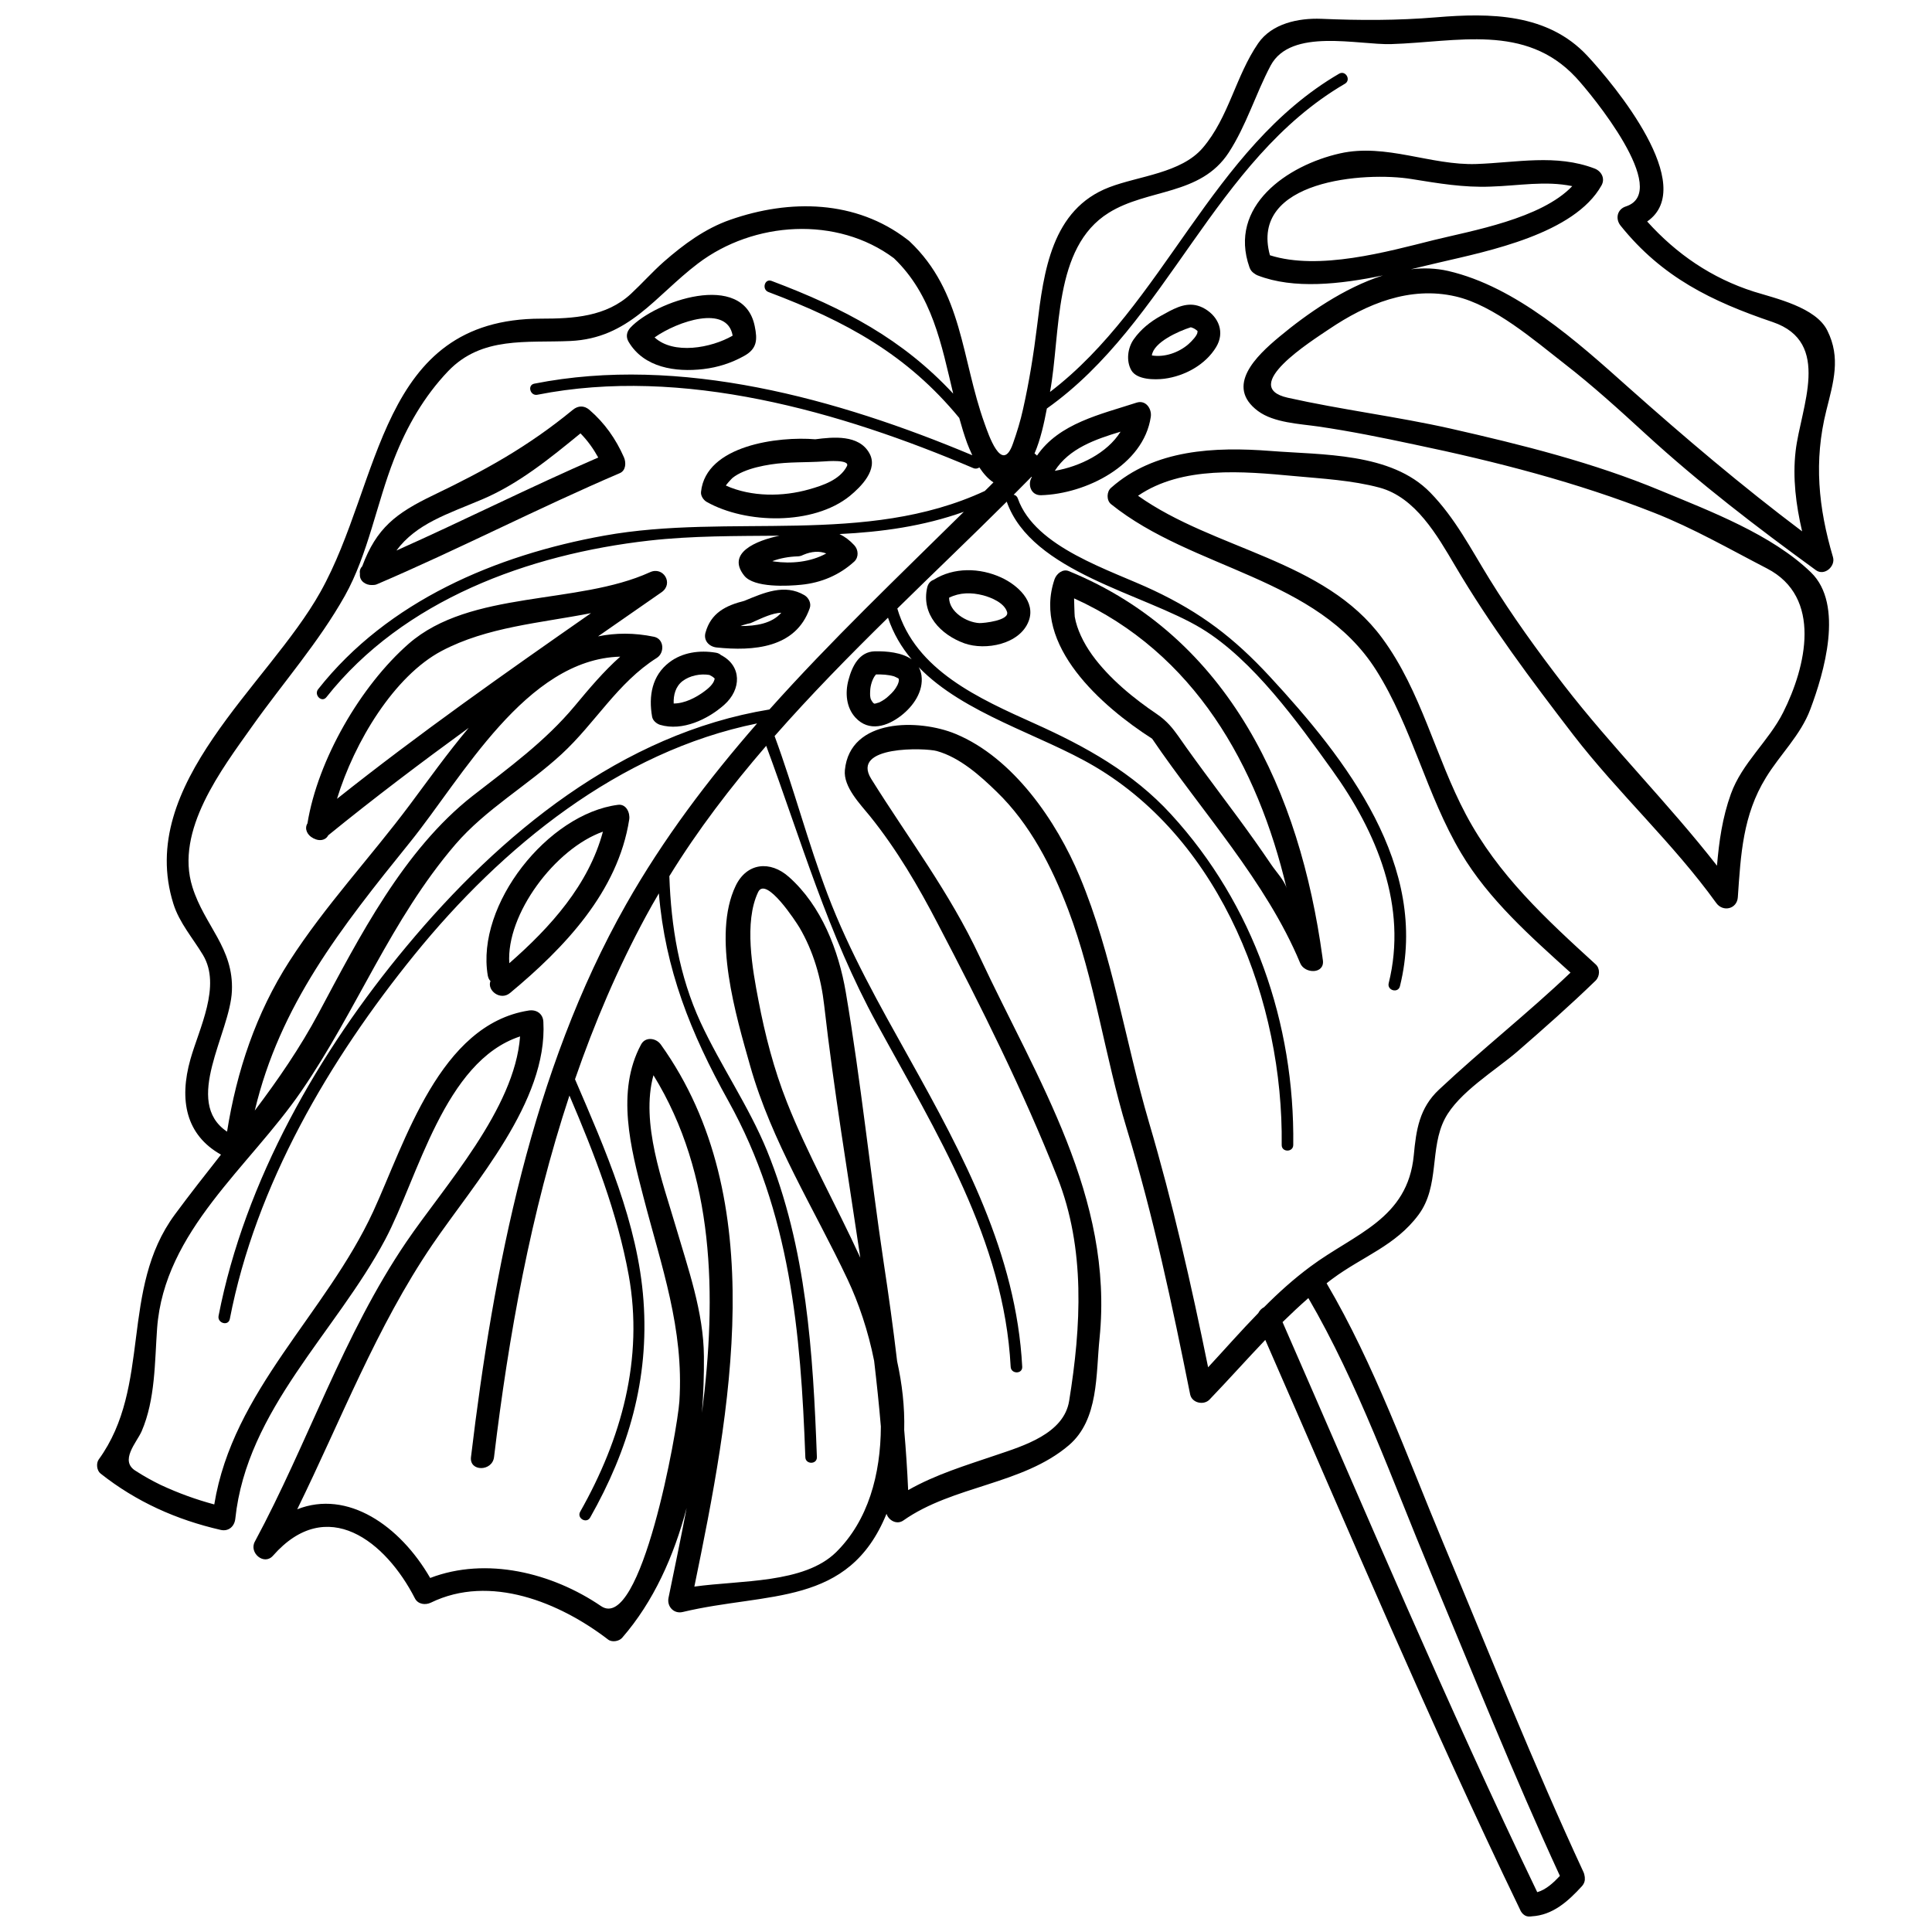 <?xml version="1.0" encoding="UTF-8"?>
<!-- Uploaded to: ICON Repo, www.svgrepo.com, Generator: ICON Repo Mixer Tools -->
<svg width="800px" height="800px" version="1.1" viewBox="144 144 512 512" xmlns="http://www.w3.org/2000/svg">
 <defs>
  <clipPath id="a">
   <path d="m169 148.09h462v503.81h-462z"/>
  </clipPath>
 </defs>
 <g clip-path="url(#a)">
  <path d="m496.19 231.25c9.965-6.734 21.422-11.496 33.559-8.695 10.148 2.332 20.859 11.621 28.824 17.824 7.5 5.809 14.547 12.227 21.527 18.625 14.367 13.156 29.414 24.668 45.145 36.109 2.262 1.621 5.223-1.047 4.516-3.457-3.871-13.121-5.117-25.473-1.77-38.855 1.891-7.57 3.883-13.969 0.273-21.195-3.031-6.168-13.707-8.52-19.461-10.316-11.195-3.566-20.535-9.98-28.285-18.59 13.598-9.41-8.688-36.215-15.879-43.934-10.5-11.246-25.719-11.371-40.031-10.176-10.316 0.855-20.137 0.836-30.477 0.395-5.992-0.23-13.082 1.215-16.715 6.508-5.992 8.73-7.754 19.609-14.688 27.715-5.742 6.688-16.934 7.418-24.742 10.41-15.312 5.848-17.391 22.406-19.141 36.719-0.91 7.43-2.086 14.777-3.727 22.082-0.676 3.098-1.617 6.133-2.672 9.125-2.941 8.43-6.578-2.691-7.523-5.297-6.203-17.234-5.719-34.879-19.855-48.266-0.176-0.16-0.316-0.301-0.5-0.395-0.02 0-0.02-0.035-0.035-0.035-0.035-0.016-0.055-0.035-0.09-0.07-13.617-10.496-31.121-10.766-46.914-5.238-6.664 2.316-12.352 6.523-17.609 11.125-3.031 2.676-5.738 5.738-8.715 8.504-6.559 6.098-15.324 6.578-23.758 6.578-43.203-0.02-42.188 43.312-58.555 72.469-13.816 24.703-48.91 50.828-38.945 82.594 1.586 5.062 5.168 9.109 7.863 13.602 4.867 8.16-1.02 19.391-3.336 27.574-3.082 10.867-1.195 20.102 8.09 25.305-4.082 5.184-8.219 10.445-12.227 15.875-14.688 19.891-6.039 45.449-20.176 64.914-0.73 1.02-0.52 2.941 0.484 3.723 9.461 7.488 20.102 12.246 31.832 14.938 2.102 0.484 3.672-0.926 3.883-2.977 3.047-28.887 26.648-49.375 39.73-73.988 8.73-16.48 15.648-47.23 35.734-53.809-1.41 19.266-20.051 39.621-30.121 54.43-16.738 24.617-26.113 53.363-40.172 79.457-1.602 2.957 2.445 6.414 4.816 3.723 14.293-16.238 29.891-3.812 37.625 11.336 0.82 1.57 2.781 1.797 4.207 1.109 15.684-7.648 34.148-0.074 46.984 9.785 1.02 0.781 2.906 0.465 3.707-0.469 8.344-9.586 13.723-21.652 17.094-34.414-1.551 8.16-3.223 16.148-4.797 23.797-0.48 2.316 1.41 4.348 3.762 3.777 22.547-5.379 43.953-1.336 54.004-26.023 0.57 1.734 2.691 2.977 4.438 1.785 13.238-9.32 31.598-9.461 43.898-19.961 7.965-6.812 7.129-18.801 8.125-28.359 3.758-37.395-16.484-68.422-31.762-101.07-8.039-17.18-18.879-31.332-28.754-47.16-5.543-8.891 14.367-8.219 17.383-7.379 6.074 1.691 11.531 6.559 15.875 10.801 8.844 8.539 14.617 19.891 18.93 31.211 7.094 18.676 9.719 38.961 15.527 58.051 7.055 23.113 12.066 46.805 16.809 70.453 0.484 2.281 3.617 2.941 5.133 1.355 5.117-5.332 9.855-10.656 14.777-15.809 22.086 50.441 43.543 101.3 67.496 150.93 0.035 0.105 0.074 0.176 0.121 0.266 0.039 0.105 0.098 0.195 0.141 0.266 0.18 0.309 0.395 0.57 0.664 0.785 0.5 0.441 1.102 0.621 1.75 0.551l0.117-0.004c0.09 0 0.195 0 0.289-0.035 5.594-0.289 9.68-3.996 13.316-7.969 0.66-0.73 0.871-1.531 0.781-2.316v-0.105c0-0.09-0.016-0.16-0.055-0.273 0.039-0.016 0-0.055 0-0.055 0-0.016 0-0.016-0.016-0.035-0.035-0.301-0.105-0.586-0.25-0.91-13.316-28.691-25.004-58.156-37.215-87.332-9.586-22.922-18.234-47.254-30.887-68.766 0.52-0.43 1.031-0.816 1.57-1.211 7.965-5.918 16.695-8.73 22.793-16.949 5.668-7.633 2.867-17.594 6.988-25.473 3.656-6.969 13.387-12.777 19.199-17.785 7.055-6.133 14.043-12.297 20.746-18.801 1.137-1.145 1.23-3.231 0-4.312-13.191-12.047-25.867-23.684-34.363-39.676-8.125-15.289-11.801-32.652-22.188-46.75-15.324-20.887-44.449-23.367-64.719-37.75 11.695-7.984 27.875-6.469 41.352-5.223 7.481 0.695 15.402 1.125 22.617 3.062 9.586 2.562 15.348 12.742 20.016 20.641 9.34 15.859 20.176 30.32 31.371 44.898 11.922 15.453 26.504 28.746 37.875 44.543 1.797 2.492 5.527 1.602 5.723-1.551 0.781-11.316 1.32-21.73 7.438-31.668 3.738-6.133 9.211-11.246 11.777-18.129 3.582-9.539 9.004-27.715 0.16-36.27-10.379-10.035-26.633-16.184-39.801-21.652-17.875-7.453-36.855-12.172-55.695-16.449-14.312-3.211-28.895-4.992-43.168-8.184-13.008-2.926 6.363-15.047 10.93-18.148zm-173.1 237.82c-3.441-11.75-9.395-27.488-5.918-40.125 16.203 26.273 16.844 58.281 12.852 89.492 0.395-5.098 0.57-10.141 0.52-14.988-0.078-11.727-4.191-23.238-7.453-34.379zm199.94 91.348c11.262 26.98 22.137 54.18 34.359 80.715-1.715 1.82-3.656 3.637-6.004 4.312-23.902-49.691-45.398-100.57-67.496-151.07 2.207-2.16 4.481-4.297 6.84-6.367 13.191 22.641 22.246 48.324 32.301 72.406zm-45.648-307.49c4.188 3.117 11.047 3.387 15.973 4.098 8.555 1.25 16.969 2.957 25.434 4.762 21.637 4.523 43.102 10.016 63.707 18.156 10.305 4.066 19.906 9.609 29.746 14.691 14.777 7.609 10.395 26.059 4.328 38.137-3.848 7.664-10.906 13.406-13.863 21.625-2.262 6.273-3.141 12.586-3.688 19.02-12.832-16.453-27.84-31.371-40.621-47.926-6.988-9.074-13.652-18.289-19.66-28.016-4.953-8.02-9.09-16.152-15.699-22.938-10.379-10.66-28.66-9.945-42.387-11.035-14.688-1.125-30.73-0.441-42.223 9.785-1.16 0.996-1.25 3.293 0 4.312 21.73 17.469 54.594 19.211 70.277 44.023 9.516 15.059 13.348 33.094 22.496 48.445 7.34 12.352 18.43 22.117 29 31.691-11.281 10.746-23.512 20.355-34.844 30.996-5.223 4.883-6.062 10.691-6.688 17.391-1.602 16.949-15.648 20.766-27.363 29.484-4.453 3.293-8.484 6.934-12.312 10.785-0.625 0.316-1.195 0.871-1.535 1.57-4.539 4.648-8.82 9.539-13.297 14.363-4.438-21.816-9.355-43.523-15.664-64.895-6.348-21.598-9.629-44.289-18.363-65.164-6.144-14.688-17.625-31.477-32.914-37.801-9.645-3.988-27.965-4.242-29.32 9.609-0.441 4.453 4.117 9.055 6.648 12.191 7.129 8.855 12.797 18.555 18.035 28.641 11.301 21.566 22.668 44.359 31.613 67.031 7.488 18.934 6.328 39.555 3.141 59.285-1.391 8.73-12.176 11.941-19.34 14.367-8.141 2.766-16.02 5.133-23.328 9.285-0.23-5.309-0.59-10.637-1.047-15.93 0.16-6.172-0.555-12.227-1.875-18.219-1.031-8.766-2.246-17.531-3.582-26.289-3.547-23.738-6.004-47.836-10.016-71.477-1.891-11.105-6.453-22.918-15.062-30.566-4.988-4.453-11.195-3.777-14.133 2.352-6.309 13.191 0.141 34.582 3.836 47.66 5.719 20.227 16.949 37.82 25.84 56.66 2.926 6.203 5.457 13.652 7.023 21.547 0.676 5.789 1.301 11.582 1.785 17.41-0.051 12.691-3.352 24.914-11.887 33.328-8.484 8.305-25.199 7.379-37.539 9.094 9.516-46.34 20.496-102.57-8.879-143.64-1.25-1.77-4.117-2.176-5.254 0-6.688 12.445-2.711 27.52 0.625 40.336 4.762 18.43 10.785 34.883 9.539 54.203-0.484 7.559-10.16 61.504-20.766 54.266-12.957-8.836-30.41-13.148-45.273-7.453-8.039-13.922-21.926-23.453-35.238-18.199 11.582-23.598 20.98-48.301 35.824-70.137 11.105-16.324 30.602-37.891 29.406-59.066-0.105-2.156-1.855-3.293-3.871-2.977-23.598 3.688-32.723 34.789-41.227 53.273-12.531 27.109-37.195 47.43-42.113 77.621-4.867-1.305-9.465-2.977-14.152-5.148-2.281-1.109-4.492-2.336-6.613-3.707-4.492-2.672 0.23-7.594 1.516-10.535 3.637-8.414 3.457-18.324 4.098-27.266 1.891-25.867 24.418-42.723 38.23-62.879 14.723-21.406 23.668-45.379 40.82-65.379 8.055-9.355 19.105-15.594 28.145-23.922 8.926-8.219 14.797-18.906 25.234-25.508 2.102-1.32 1.98-5.027-0.746-5.598-5.238-1.09-10.16-1.047-14.828-0.105 5.598-3.906 11.211-7.809 16.828-11.695 3.281-2.281 0.48-6.953-3.082-5.297-19.25 8.766-47.52 4.613-63.949 18.965-12.707 11.141-24.062 30.691-26.809 47.59-0.891 1.441 0 3.141 1.445 3.871 0.016 0.035 0.055 0.055 0.07 0.055 0.07 0.051 0.141 0.07 0.211 0.09 1.355 0.715 3.062 0.551 3.777-0.855 12.121-9.859 24.598-19.285 37.23-28.48-5.719 6.793-10.852 14.027-15.559 20.32-10.496 14.047-22.461 26.766-31.957 41.527-8.855 13.777-13.961 29.125-16.523 45.16-11.812-7.93 0.82-26.059 1.285-37.281 0.5-11.406-7.254-17.27-10.465-27.539-4.707-14.973 7.754-31.191 15.859-42.633 8.16-11.512 17.609-22.207 24.547-34.562 6.133-10.957 8.449-24.562 13.043-36.234 3.356-8.609 7.934-16.594 14.332-23.297 8.926-9.305 20.797-7.453 32.363-7.984 15.598-0.715 22.426-11.871 33.797-20.516 14.812-11.266 36.895-12.656 51.957-1.426 10.176 9.754 12.602 22.867 15.719 35.895-13.387-14.398-28.781-22.582-48.125-29.871-1.875-0.715-2.656 2.262-0.836 2.941 20.621 7.769 36.746 16.59 50.562 33.367 0.625 2.262 1.301 4.492 2.086 6.664 0.301 0.781 0.766 1.941 1.371 3.223-35.609-14.945-77.457-26.621-116.06-18.973-1.945 0.371-1.102 3.336 0.82 2.938 38.391-7.594 80.277 4.438 115.51 19.445 0.59 0.246 1.176 0.125 1.602-0.18 1.066 1.621 2.352 3.082 3.738 3.961-0.746 0.785-1.531 1.531-2.297 2.281-31.676 14.707-67.48 5.809-100.88 11.836-28.691 5.168-57.34 17.324-75.77 40.672-1.23 1.516 0.926 3.688 2.156 2.156 20.391-25.789 53.629-37.91 85.535-41.516 11.496-1.301 23.062-1.195 34.562-1.301-6.203 1.301-14.152 4.578-9.355 10.59 2.586 3.258 11.531 2.781 15.133 2.41 5.273-0.52 10.105-2.562 14.027-6.144 1.25-1.18 1.102-3.152 0-4.332-1.195-1.301-2.516-2.281-3.918-2.957 11.176-0.551 22.188-2.051 32.953-5.898-17.469 17.25-35.238 34.168-51.508 52.383-39.191 6.434-71.379 32.973-96.191 62.789-23.156 27.762-42.848 62.109-49.801 97.918-0.359 1.945 2.586 2.781 2.977 0.836 6.883-35.578 26.395-68.762 48.98-96.602 23.172-28.535 54.129-53.812 90.758-61.242-12.938 14.828-24.848 30.547-34.738 47.996-24.918 43.973-35.164 96.816-41.082 146.42-0.484 3.918 5.652 3.883 6.109 0 3.836-32.027 9.734-64.77 19.98-95.805 6.594 15.453 12.672 31.008 15.703 47.605 4.012 22.172-1.945 43.418-12.852 62.684-0.977 1.727 1.656 3.258 2.637 1.551 10.211-18.016 15.648-36.699 14.137-57.48-1.477-20.477-10.121-40.027-18.148-58.672 5.148-14.898 11.32-29.406 18.801-43.223 1.102-2.031 2.246-4.066 3.422-6.039 1.676 20.016 8.344 36.93 18.449 55.07 16.344 29.426 19.16 61.242 20.367 94.344 0.035 1.961 3.102 1.98 3.062 0-1.02-27.559-2.711-55.449-13.238-81.273-4.828-11.766-12.242-22.426-17.609-33.992-5.652-12.293-7.789-25.305-8.254-38.656v-0.055c7.543-12.262 16.273-23.652 25.668-34.543 9.285 25.094 16.324 49.832 29.316 73.613 15.684 28.746 33.699 57.34 35.469 90.953 0.105 1.965 3.152 1.98 3.062 0-1.57-29.891-15.613-56.09-29.906-81.703-7.894-14.172-15.863-28.215-21.637-43.398-5.254-13.836-8.961-28.164-14.082-42.047 9.539-10.852 19.695-21.195 30.051-31.371 1.426 4.242 3.582 7.844 6.273 11.047-2.621-1.855-6.688-2.207-9.766-2.137-4.066 0.105-5.992 3.836-6.988 7.629-0.906 3.367-0.605 7.254 1.855 9.93 3.582 3.898 8.43 2.352 12.121-0.52 3.211-2.492 5.969-6.414 5.379-10.656-0.125-0.801-0.359-1.516-0.73-2.176l0.016 0.016c11.961 12.352 32.223 17.805 46.551 26.254 33.887 19.98 50.082 62.617 49.625 100.35-0.02 1.98 3.043 1.98 3.062 0 0.406-32.195-10.5-63.773-32.371-87.621-10.07-11.02-22.688-18-36.129-24.043-14.645-6.594-31.613-14.082-36.426-30.496 9.656-9.5 19.461-18.836 28.996-28.324 6.578 18.73 36.414 24.363 51.656 33.633 13.633 8.289 25.508 24.879 34.613 37.555 11.82 16.434 20.016 36.094 14.953 56.426-0.465 1.926 2.481 2.727 2.977 0.82 7.894-31.801-14.172-60.141-34.527-82.133-9.461-10.211-18.176-16.863-30.777-22.812-11.355-5.387-31.336-11.23-35.953-24.328-0.195-0.59-0.625-0.91-1.102-0.996 1.602-1.602 3.168-3.188 4.734-4.777 0 0.035 0.02 0.09 0.074 0.125-1.16 1.797-0.336 4.848 2.457 4.777 11.812-0.336 27.16-7.879 29.07-20.766 0.316-2.137-1.32-4.566-3.777-3.762-9.516 3.102-20.516 5.457-26.375 14.027-0.195-0.211-0.414-0.406-0.66-0.551 1.617-3.762 2.527-8.02 3.273-11.926 32.172-22.797 44.133-65.719 78.996-86.07 1.691-0.996 0.176-3.652-1.551-2.656-34.047 19.855-46.254 61.188-76.609 84.336 2.887-15.703 0.766-38.266 15.543-47.465 10.34-6.469 24.312-4.508 31.801-15.949 4.727-7.273 7.094-15.473 11.125-23.086 5.379-10.051 23.172-5.422 31.957-5.684 17.398-0.535 35.523-5.547 48.926 8.82 4.098 4.402 25.418 30.266 13.246 34.203-2.352 0.766-2.836 3.336-1.359 5.133 10.984 13.652 24.098 20.016 40.285 25.508 15.809 5.379 7.418 22.602 6.074 34.148-0.836 7.148 0.09 14.332 1.715 21.316-16.027-12.066-31.016-24.793-46.09-38.199-13.496-12.051-29.68-26.648-47.75-30.816-3.215-0.73-6.523-0.84-9.824-0.441 2.695-0.641 5.262-1.285 7.664-1.832 12.852-2.996 35.629-7.559 42.828-20.375 1.039-1.832 0-3.793-1.832-4.492-10.227-3.898-20.641-1.566-31.316-1.195-12.082 0.414-23.957-5.543-36.129-2.816-14.027 3.152-29.711 14.012-24.008 30.191 0.246 0.73 0.695 1.25 1.211 1.586 0.016 0 0.016 0 0.016 0.035 0.039 0 0.039 0 0.055 0.016 0.25 0.195 0.535 0.371 0.855 0.5 9.586 3.742 21.926 2.352 33.227 0.016-10.305 3.281-20.211 10.23-27.426 16.238-6.125 5.082-14.516 13.105-5.68 19.699zm-105.39 224.38c-6.398-13.941-14.082-27.594-19.445-41.207-3.461-8.75-5.809-17.844-7.559-27.039-1.57-8.16-3.871-20.691-0.07-28.656 2.102-4.348 10.086 7.965 10.941 9.391 3.672 6.223 5.758 13.457 6.559 20.621 2.535 22.348 6.277 44.613 9.574 66.891zm-63.625-159.29c-4.402 3.918-8.184 8.414-12.051 13.062-7.844 9.41-17.48 16.379-27.074 23.844-18.305 14.348-30.066 37.469-40.785 57.516-4.988 9.324-10.801 17.719-16.934 25.867 6.613-27.875 22.742-48.336 41.141-71.117 13.816-17.09 30.746-48.512 55.703-49.172zm-75.059 37.68c4.621-15.129 15.168-32.531 27.699-39.176 12.051-6.383 26.113-7.394 39.625-10.035-22.797 15.898-45.582 31.918-67.324 49.211zm129.66-65.023c-4.156 2.281-9.199 2.781-13.887 2.121-0.121-0.035-0.266-0.051-0.395-0.09 2.141-0.801 4.438-1.195 6.723-1.266 0.48-0.02 0.926-0.125 1.301-0.324 0.02 0 0.035 0 0.035-0.016 0.09-0.035 0.125-0.055 0.211-0.09 2.129-0.891 4.16-1.047 6.012-0.336zm12.746 39.801h-0.035c-0.395-0.23-0.551-0.59-0.781-0.945-0.395-0.68-0.324-1.691-0.289-2.422 0.016-1.266 0.551-3.281 1.531-4.367 1.621-0.035 3.223 0.035 4.812 0.5 0.246 0.07 0.926 0.465 0.984 0.465 0.371 0.316 0.141 0 0.266 0.371 0.07 0.211-0.055 0.82-0.359 1.461-0.59 1.176-1.281 1.945-2.246 2.816-0.781 0.766-1.566 1.281-2.586 1.797 0-0.035-0.84 0.266-1.09 0.324 0.016 0 0.016 0 0.016-0.035-0.023 0-0.188 0.035-0.223 0.035zm47.816-61.699c3.797-5.934 10.695-8.344 17.434-10.375-3.527 5.668-10.785 9.23-17.434 10.375zm57.016-57.129c-5.504-19.926 25.203-22.242 37.59-20.191 7.059 1.137 13.723 2.281 20.902 1.996 7.5-0.23 14.438-1.602 21.625-0.125-8.238 8.664-26.668 11.82-36.699 14.293-12.402 3.102-30.438 8.145-43.418 4.027z"/>
 </g>
 <path d="m242.63 299.04c0.09 0 0.195-0.016 0.289-0.016 0.379 0 0.73-0.07 1.109-0.25 21.633-9.266 42.582-20.121 64.234-29.387 1.637-0.715 1.691-2.816 1.09-4.191-2.156-4.902-5.133-9.125-9.18-12.602-1.371-1.176-2.977-1.125-4.348 0-11.977 9.82-23.191 16.008-37.035 22.656-9.875 4.758-15.023 8.68-18.801 18.836-0.57 0.57-0.73 1.301-0.605 2.016-0.191 1.871 1.555 3.012 3.246 2.938zm29.125-22.688c9.699-4.117 17.965-10.871 26.078-17.504 1.891 1.926 3.406 4.047 4.707 6.398-18.035 7.809-35.578 16.668-53.488 24.652 5.293-7.148 13.523-9.66 22.703-13.547z"/>
 <path d="m310.75 361.17c0.266-1.75-0.785-4.172-2.977-3.883-18.574 2.387-37.695 26.43-34.508 45.238 0.125 0.641 0.359 1.125 0.715 1.461-0.984 2.457 2.606 5.309 5.184 3.168 14.367-11.941 28.609-26.824 31.586-45.984zm-31.781 38.09c-0.871-12.973 12.137-30.371 24.809-34.859-3.777 14.078-13.898 25.324-24.809 34.859z"/>
 <path d="m494.49 397.62c0-0.016-0.039-0.055-0.039-0.07-5.969-43.418-24.504-84.699-67.207-102.2-1.621-0.676-3.258 0.715-3.762 2.121-6.039 17.539 12.586 33.797 25.844 42.293 13.105 19.316 30.23 37.82 39.246 59.496 1.195 2.871 6.523 2.926 6.004-0.801-0.055-0.266-0.074-0.57-0.125-0.836zm-13.598-24.492c-1.41-2.086-2.852-4.152-4.312-6.223-2.922-4.117-5.934-8.184-8.961-12.227-3.082-4.152-6.188-8.305-9.199-12.531-1.637-2.281-2.867-4.242-4.488-6.019-0.961-1.039-2.051-2.016-3.445-2.957-1.477-0.996-2.938-2.031-4.363-3.117-3.195-2.422-6.238-5.062-8.984-8-2.656-2.852-5.078-6.027-6.699-9.586-0.734-1.602-1.32-3.281-1.621-5.027-0.07-0.441-0.176-4.867-0.176-4.867 31.867 14.418 48.637 44.273 56.34 76.906-0.492-2.039-2.934-4.602-4.09-6.352z"/>
 <path d="m409.36 297.06c-5.668-2.621-12.594-2.781-17.961 0.605-0.766 0.266-1.426 0.945-1.676 1.996-1.641 7.129 3.547 12.543 9.855 14.828 5.578 1.98 14.672 0.266 17.02-5.863 2.012-5.223-3.051-9.641-7.238-11.566zm-5.824 12.066c-3.461-0.195-8-2.992-8.02-6.723 2.816-1.406 5.879-1.441 9.004-0.641 2.223 0.59 5.629 2.012 6.363 4.418 0.688 2.25-6.152 2.981-7.348 2.945z"/>
 <path d="m463.35 225.86c-0.875-0.52-1.727-0.836-2.551-0.996-3.195-0.605-6.117 1.16-9.094 2.801-2.848 1.566-5.394 3.598-7.269 6.273-1.602 2.281-2.047 5.738-0.605 8.219 1.48 2.527 6.219 2.527 8.73 2.211 5.367-0.695 10.906-3.688 13.742-8.414 2.309-3.84 0.719-7.902-2.953-10.094zm-2.008 6.148c0.016 0.801-1.461 2.387-2.445 3.246-2.586 2.211-6.289 3.492-9.645 2.941 0.449-3.492 7.039-6.418 10.324-7.465 0.52 0.141 1.031 0.371 1.441 0.715 0.516 0.402 0.324 0.258 0.324 0.562z"/>
 <path d="m369.2 275.44c2.957-2.422 7.629-7.039 5.188-11.336-2.762-4.973-9.574-4.312-14.332-3.688-9.645-0.82-29 1.531-30.277 13.934-0.125 1.039 0.641 2.156 1.496 2.656 10.387 5.867 28.262 6.242 37.926-1.566zm-31.066-4.793c0.836-0.676 1.82-1.195 2.797-1.621 2.316-0.996 4.848-1.551 7.344-1.945 4.691-0.73 9.445-0.48 14.082-0.801 0.715-0.051 7.039-0.57 6.082 1.266-1.855 3.617-6.398 5.113-10 6.133-6.988 1.996-15.289 2.031-22.031-0.977-0.18-0.094 1.566-1.93 1.727-2.055z"/>
 <path d="m330.41 241.81c3.836-0.449 7.465-1.621 10.816-3.496 3.422-1.906 3.531-4.277 2.781-7.894-3.031-14.828-26.449-6.559-32.938 0.406-0.996 1.066-1.266 2.41-0.5 3.727 4.043 6.898 12.477 8.129 19.84 7.258zm7.75-8.859c-5.723 3.316-15.703 5.078-20.691 0.465 6.078-4.281 19.266-8.773 20.691-0.465z"/>
 <path d="m333.93 315.59c9.68 0.996 20.957 0.211 24.652-10.395 0.484-1.285-0.266-2.781-1.391-3.461-5.273-3.117-10.785-0.625-15.934 1.496-4.957 1.25-8.879 3.223-10.305 8.469-0.559 2.094 1.016 3.695 2.977 3.891zm7.93-6.199c0.035 0 0.055 0 0.07-0.035 0.301-0.07 0.625-0.141 0.945-0.211 0.289-0.125 0.605-0.266 0.926-0.395 0.016 0 0.051-0.016 0.09-0.055 2.156-0.945 4.758-2.227 7.164-2.316-2.481 2.871-6.715 3.547-10.836 3.531 0.516-0.199 1.051-0.379 1.641-0.52z"/>
 <path d="m318.93 336.09c5.918 1.762 12.656-1.461 16.988-5.297 4.621-4.098 4.691-10.352-0.855-13.191-0.336-0.324-0.82-0.555-1.406-0.641-4.242-0.695-8.77-0.105-12.262 2.551-4.629 3.512-5.543 8.961-4.578 14.438 0.191 1.039 1.191 1.84 2.113 2.141zm5.957-11.602c1.961-1.461 4.691-2.012 7.094-1.621h0.016c0.441 0.23 0.855 0.441 1.23 0.785 0.266 0.266 0.18 0.266 0.141 0.316-0.23 1.285-1.676 2.5-2.746 3.281-2.156 1.602-5.184 3.188-8.09 3.188-0.086-2.242 0.484-4.504 2.356-5.949z"/>
</svg>
